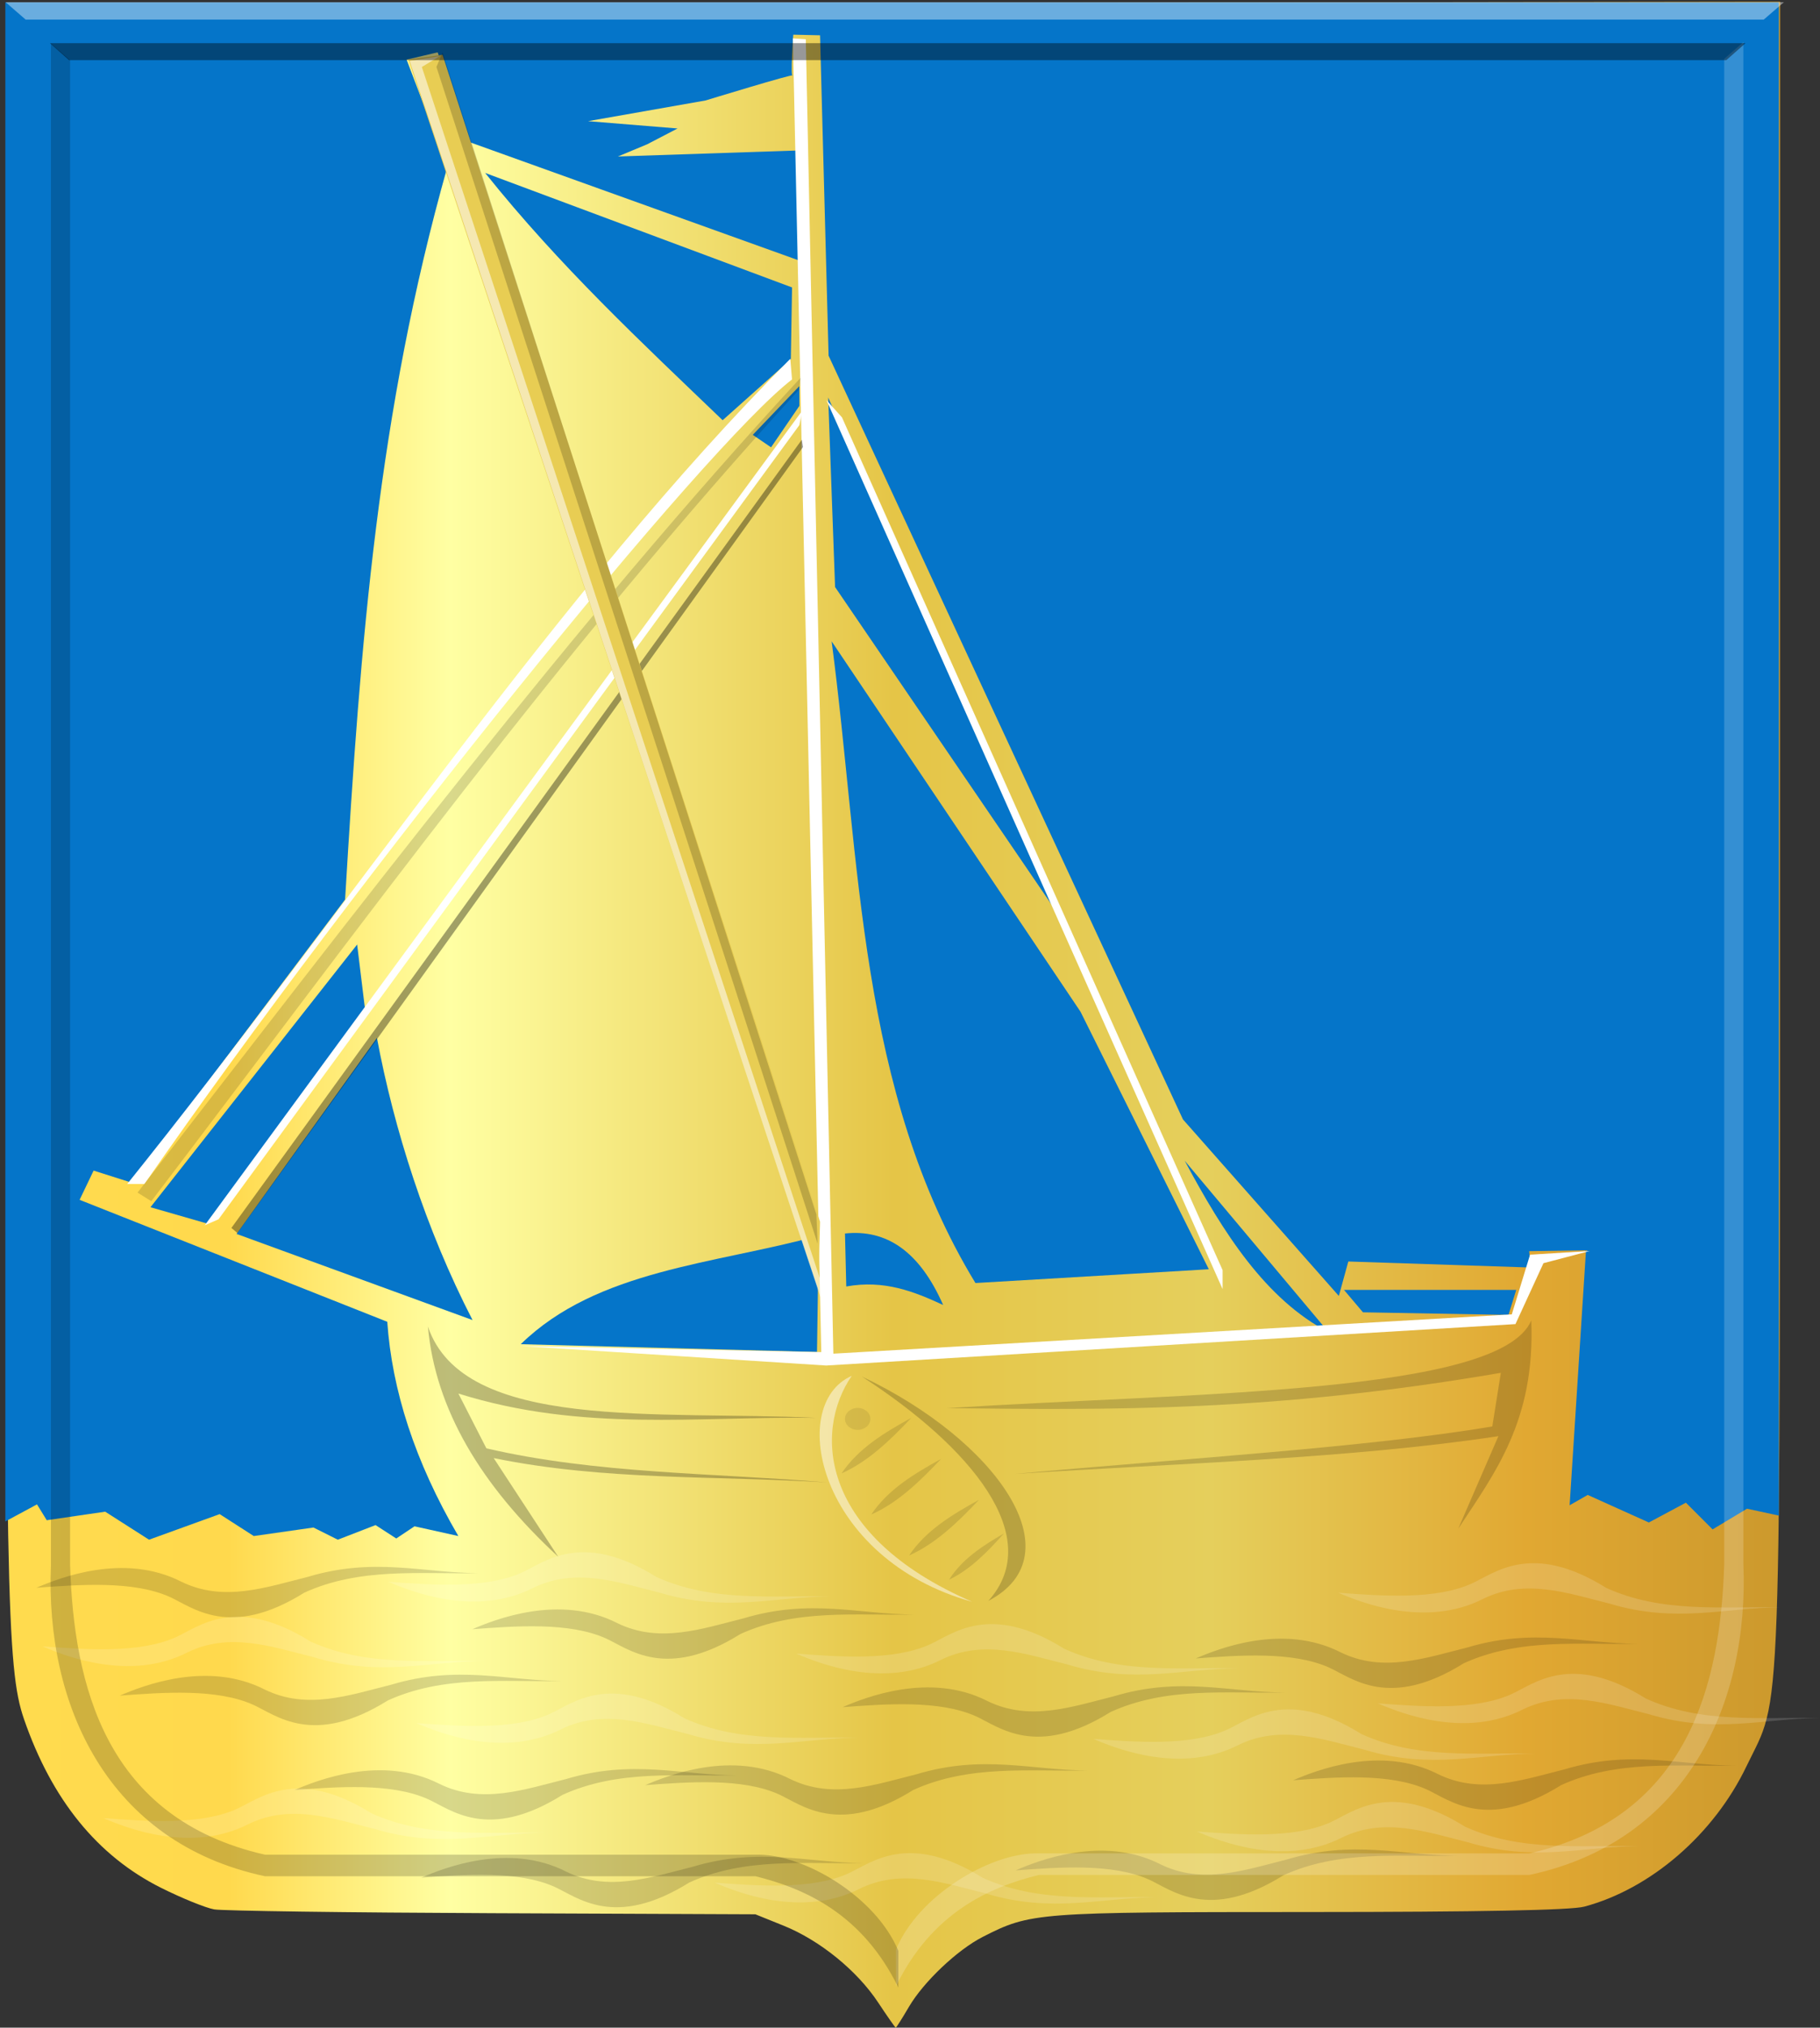 <?xml version="1.0" encoding="UTF-8" standalone="no"?>
<!-- Created with Inkscape (http://www.inkscape.org/) -->

<svg
   xmlns:dc="http://purl.org/dc/elements/1.1/"
   xmlns:cc="http://creativecommons.org/ns#"
   xmlns:rdf="http://www.w3.org/1999/02/22-rdf-syntax-ns#"
   xmlns:svg="http://www.w3.org/2000/svg"
   xmlns="http://www.w3.org/2000/svg"
   xmlns:xlink="http://www.w3.org/1999/xlink"
   xmlns:sodipodi="http://sodipodi.sourceforge.net/DTD/sodipodi-0.dtd"
   xmlns:inkscape="http://www.inkscape.org/namespaces/inkscape"
   width="377.406"
   height="420.36"
   id="svg5051"
   version="1.1"
   inkscape:version="0.48.4 r9939"
   sodipodi:docname="Nieuw document 13">
  <rect width="100%" height="100%" fill="#333333" stroke="none"/>
  <defs
     id="defs5053">
    <linearGradient
       inkscape:collect="always"
       xlink:href="#linearGradient9113-2"
       id="linearGradient4944"
       x1="3607.471"
       y1="21.224"
       x2="3975.34"
       y2="21.224"
       gradientUnits="userSpaceOnUse"
       gradientTransform="matrix(-1,0,0,1,4827.115,525.279)" />
    <linearGradient
       id="linearGradient9113-2">
      <stop
         style="stop-color:#cc992d;stop-opacity:1;"
         offset="0"
         id="stop9115-3" />
      <stop
         style="stop-color:#e1a832;stop-opacity:1;"
         offset="0.143"
         id="stop9117-8" />
      <stop
         id="stop9119-2"
         offset="0.321"
         style="stop-color:#e5cf5c;stop-opacity:1;" />
      <stop
         style="stop-color:#e5c547;stop-opacity:1;"
         offset="0.5"
         id="stop9121-6" />
      <stop
         id="stop9123-2"
         offset="0.75"
         style="stop-color:#ffffa3;stop-opacity:1;" />
      <stop
         style="stop-color:#ffd94d;stop-opacity:1;"
         offset="0.875"
         id="stop9125-7" />
      <stop
         id="stop9127-5"
         offset="1"
         style="stop-color:#ffdb4e;stop-opacity:1;" />
    </linearGradient>
    <linearGradient
       y2="21.224"
       x2="3975.34"
       y1="21.224"
       x1="3607.471"
       gradientTransform="matrix(-1,0,0,1,4127.361,445.602)"
       gradientUnits="userSpaceOnUse"
       id="linearGradient5049"
       xlink:href="#linearGradient9113-2"
       inkscape:collect="always" />
  </defs>
  <sodipodi:namedview
     id="base"
     pagecolor="#ffffff"
     bordercolor="#666666"
     borderopacity="1.0"
     inkscape:pageopacity="0.0"
     inkscape:pageshadow="2"
     inkscape:zoom="0.35"
     inkscape:cx="224.25"
     inkscape:cy="144.46664"
     inkscape:document-units="px"
     inkscape:current-layer="layer1"
     showgrid="false"
     fit-margin-top="0"
     fit-margin-left="0"
     fit-margin-right="0"
     fit-margin-bottom="0"
     inkscape:window-width="1600"
     inkscape:window-height="837"
     inkscape:window-x="-8"
     inkscape:window-y="-8"
     inkscape:window-maximized="1" />
  <g
     inkscape:label="Laag 1"
     inkscape:groupmode="layer"
     id="layer1"
     transform="translate(-150.75,-256.469)">
    <path
       style="fill:url(#linearGradient5049);fill-opacity:1"
       d="m 332.843,671.605 c -4.374,-6.618 -12.103,-12.892 -19.609,-15.92 l -5.844,-2.357 -54.5,-0.228 c -29.975,-0.126 -55.944,-0.48 -57.71,-0.788 -1.765,-0.308 -6.742,-2.327 -11.06,-4.488 -13.161,-6.587 -22.633,-18.255 -28.406,-34.991 -3.601,-10.439 -3.902,-26.577 -3.609,-193.504 l 0.284,-162 183.75,-0.253 183.75,-0.253 -0.017,171.753 c -0.019,191.168 0.431,178.644 -6.971,194.08 -6.762,14.102 -19.851,25.417 -33.646,29.088 -2.757,0.734 -21.794,1.104 -57.135,1.112 -56.623,0.013 -57.638,0.09 -67.579,5.154 -5.269,2.684 -12.275,9.322 -15.316,14.511 -1.388,2.369 -2.615,4.308 -2.727,4.308 -0.111,0 -1.756,-2.351 -3.655,-5.223 z"
       id="path10428-1-7"
       inkscape:connector-curvature="0" />
    <path
       style="fill:#0575c9;fill-opacity:1;stroke:#000000;stroke-width:1px;stroke-linecap:butt;stroke-linejoin:miter;stroke-opacity:0"
       d="m 251.355,292.322 c 15.5,19.375 32.446,35.137 49.245,51.265 l 14.142,-12.627 0.253,-14.9 z"
       id="path4691"
       inkscape:connector-curvature="0"
       sodipodi:nodetypes="ccccc" />
    <path
       style="fill:#0575c9;fill-opacity:1;stroke:#000000;stroke-width:1px;stroke-linecap:butt;stroke-linejoin:miter;stroke-opacity:0"
       d="m 306.851,346.618 9.66,-10.102 0,4.104 -5.872,8.586 z"
       id="path4693"
       inkscape:connector-curvature="0" />
    <path
       style="fill:#0575c9;fill-opacity:1;stroke:#000000;stroke-width:1px;stroke-linecap:butt;stroke-linejoin:miter;stroke-opacity:0"
       d="m 322.488,338.887 1.429,39.286 45.536,66.786 z"
       id="path4695"
       inkscape:connector-curvature="0"
       sodipodi:nodetypes="cccc" />
    <path
       style="fill:#0575c9;fill-opacity:1;stroke:#000000;stroke-width:1px;stroke-linecap:butt;stroke-linejoin:miter;stroke-opacity:0"
       d="m 323.202,389.423 51.607,76.786 26.607,53.393 -48.393,2.857 c -24.242,-39.81 -23.814,-87.444 -29.821,-133.036 z"
       id="path4697"
       inkscape:connector-curvature="0"
       sodipodi:nodetypes="ccccc" />
    <path
       style="fill:#0575c9;fill-opacity:1;stroke:#000000;stroke-width:1px;stroke-linecap:butt;stroke-linejoin:miter;stroke-opacity:0"
       d="m 325.97,512.191 0.268,10.982 c 7.897,-1.421 14.065,1.048 20.089,3.839 -4.937,-11.227 -11.85,-15.734 -20.357,-14.821 z"
       id="path4699"
       inkscape:connector-curvature="0"
       sodipodi:nodetypes="cccc" />
    <path
       style="fill:#0575c9;fill-opacity:1;stroke:#000000;stroke-width:1px;stroke-linecap:butt;stroke-linejoin:miter;stroke-opacity:0"
       d="m 258.738,535.137 c 15.87,-15.496 40.262,-16.571 61.786,-22.5 l -0.357,24.107 z"
       id="path4701"
       inkscape:connector-curvature="0"
       sodipodi:nodetypes="cccc" />
    <path
       style="fill:#0575c9;fill-opacity:1;stroke:#000000;stroke-width:1px;stroke-linecap:butt;stroke-linejoin:miter;stroke-opacity:0"
       d="m 396.416,497.102 c 8.027,15.008 16.812,28.762 29.821,35.536 z"
       id="path4703"
       inkscape:connector-curvature="0"
       sodipodi:nodetypes="ccc" />
    <path
       style="fill:#0575c9;fill-opacity:1;stroke:#000000;stroke-width:1px;stroke-linecap:butt;stroke-linejoin:miter;stroke-opacity:0"
       d="m 429.452,523.887 35.714,0 -1.607,5.179 -30.178,-0.536 z"
       id="path4705"
       inkscape:connector-curvature="0" />
    <path
       style="fill:#0575c9;fill-opacity:1;stroke:#000000;stroke-width:1px;stroke-linecap:butt;stroke-linejoin:miter;stroke-opacity:0"
       d="m 224.809,452.28 1.786,14.643 -32.857,43.214 -11.786,-3.393 z"
       id="path4707"
       inkscape:connector-curvature="0" />
    <path
       style="fill:#0575c9;fill-opacity:1;stroke:#000000;stroke-width:1px;stroke-linecap:butt;stroke-linejoin:miter;stroke-opacity:0"
       d="m 228.916,471.655 -29.107,40.625 48.929,17.857 c -9.719,-18.869 -16.293,-39.613 -19.821,-58.482 z"
       id="path4709"
       inkscape:connector-curvature="0"
       sodipodi:nodetypes="cccc" />
    <path
       style="fill:#0575c9;fill-opacity:1;stroke:#000000;stroke-width:1px;stroke-linecap:butt;stroke-linejoin:miter;stroke-opacity:0"
       d="m 245.799,574.912 -9.091,-2.02 -3.788,2.525 -4.293,-2.778 -7.829,3.03 -5.051,-2.525 -12.374,1.768 -7.071,-4.546 -14.647,5.303 -9.091,-5.808 -12.122,1.768 -2.02,-3.283 -6.566,3.536 0,-314.915 367.775,0 0,313.706 -6.607,-1.429 -7.143,4.286 -5.536,-5.536 -7.679,4.107 -12.679,-5.714 -3.75,2.143 3.393,-52.857 -11.786,0.179 0.357,3.393 -37.857,-1.25 -1.964,7.143 -32.321,-36.593 -73.489,-158.341 -1.768,-66.418 -5.556,-0.126 c 0,0 -0.631,8.965 -0.126,8.46 0.505,-0.505 -18.057,5.177 -18.057,5.177 l -24.37,4.293 18.562,1.515 -6.314,3.283 -6.061,2.525 37.881,-1.263 0.126,22.981 -68.564,-24.622 -6.819,-18.688 -6.44,1.515 8.46,22.223 c -14.396,51.033 -18.01,98.07 -21.213,151.902 l -44.194,58.715 -7.955,-2.525 -2.904,6.061 63.799,25.283 c 0.988,14.113 5.658,28.876 14.74,44.418 z"
       id="path4711"
       inkscape:connector-curvature="0"
       sodipodi:nodetypes="ccccccccccccccccccccccccccccccccccccccccccccccccc" />
    <path
       style="fill:#000000;fill-opacity:0.156;stroke:#000000;stroke-width:1px;stroke-linecap:butt;stroke-linejoin:miter;stroke-opacity:0"
       d="m 175.594,607.995 c 4.589,-1.978 18.081,-7.378 30.052,-1.263 8.755,4.282 17.509,1.181 26.264,-1.01 13.716,-4.113 23.731,-0.826 35.355,-0.758 -12.179,0.215 -24.565,-1.224 -36.113,4.041 -15.513,9.693 -23.16,3.012 -27.905,0.884 -7.6,-3.411 -18.709,-2.557 -27.653,-1.894 z"
       id="path4713"
       inkscape:connector-curvature="0"
       sodipodi:nodetypes="ccccccc" />
    <path
       style="fill:#000000;fill-opacity:0.156;stroke:#000000;stroke-width:1px;stroke-linecap:butt;stroke-linejoin:miter;stroke-opacity:0"
       d="m 211.833,627.559 c 4.589,-1.978 18.081,-7.378 30.052,-1.263 8.755,4.282 17.509,1.181 26.264,-1.01 13.716,-4.113 23.731,-0.826 35.355,-0.758 -12.179,0.215 -24.565,-1.224 -36.113,4.041 -15.513,9.693 -23.16,3.012 -27.905,0.884 -7.6,-3.411 -18.709,-2.557 -27.653,-1.894 z"
       id="path4713-8"
       inkscape:connector-curvature="0"
       sodipodi:nodetypes="ccccccc" />
    <path
       style="fill:#000000;fill-opacity:0.156;stroke:#000000;stroke-width:1px;stroke-linecap:butt;stroke-linejoin:miter;stroke-opacity:0"
       d="m 284.564,626.549 c 4.589,-1.978 18.081,-7.378 30.052,-1.263 8.755,4.282 17.509,1.181 26.264,-1.01 13.716,-4.113 23.731,-0.826 35.355,-0.758 -12.179,0.215 -24.565,-1.224 -36.113,4.041 -15.513,9.693 -23.16,3.012 -27.905,0.884 -7.6,-3.411 -18.709,-2.557 -27.653,-1.894 z"
       id="path4713-2"
       inkscape:connector-curvature="0"
       sodipodi:nodetypes="ccccccc" />
    <path
       style="fill:#000000;fill-opacity:0.156;stroke:#000000;stroke-width:1px;stroke-linecap:butt;stroke-linejoin:miter;stroke-opacity:0"
       d="m 325.475,610.386 c 4.589,-1.978 18.081,-7.378 30.052,-1.263 8.755,4.282 17.509,1.181 26.264,-1.01 13.716,-4.113 23.731,-0.826 35.355,-0.758 -12.179,0.215 -24.565,-1.224 -36.113,4.041 -15.513,9.693 -23.16,3.012 -27.905,0.884 -7.6,-3.411 -18.709,-2.557 -27.653,-1.894 z"
       id="path4713-7"
       inkscape:connector-curvature="0"
       sodipodi:nodetypes="ccccccc" />
    <path
       style="fill:#000000;fill-opacity:0.156;stroke:#000000;stroke-width:1px;stroke-linecap:butt;stroke-linejoin:miter;stroke-opacity:0"
       d="m 248.704,594.224 c 4.589,-1.978 18.081,-7.378 30.052,-1.263 8.755,4.282 17.509,1.181 26.264,-1.01 13.716,-4.113 23.731,-0.826 35.355,-0.758 -12.179,0.215 -24.565,-1.224 -36.113,4.041 -15.513,9.693 -23.16,3.012 -27.905,0.884 -7.6,-3.411 -18.709,-2.557 -27.653,-1.894 z"
       id="path4713-80"
       inkscape:connector-curvature="0"
       sodipodi:nodetypes="ccccccc" />
    <path
       style="fill:#000000;fill-opacity:0.156;stroke:#000000;stroke-width:1px;stroke-linecap:butt;stroke-linejoin:miter;stroke-opacity:0"
       d="m 398.711,600.285 c 4.589,-1.978 18.081,-7.378 30.052,-1.263 8.755,4.282 17.509,1.181 26.264,-1.01 13.716,-4.113 23.731,-0.826 35.355,-0.758 -12.179,0.215 -24.565,-1.224 -36.113,4.041 -15.513,9.693 -23.16,3.012 -27.905,0.884 -7.6,-3.411 -18.709,-2.557 -27.653,-1.894 z"
       id="path4713-20"
       inkscape:connector-curvature="0"
       sodipodi:nodetypes="ccccccc" />
    <path
       style="fill:#000000;fill-opacity:0.156;stroke:#000000;stroke-width:1px;stroke-linecap:butt;stroke-linejoin:miter;stroke-opacity:0"
       d="m 418.914,625.539 c 4.589,-1.978 18.081,-7.378 30.052,-1.263 8.755,4.282 17.509,1.181 26.264,-1.01 13.716,-4.113 23.731,-0.826 35.355,-0.758 -12.179,0.215 -24.565,-1.224 -36.113,4.041 -15.513,9.693 -23.16,3.012 -27.905,0.884 -7.6,-3.411 -18.709,-2.557 -27.653,-1.894 z"
       id="path4713-89"
       inkscape:connector-curvature="0"
       sodipodi:nodetypes="ccccccc" />
    <path
       style="fill:#000000;fill-opacity:0.156;stroke:#000000;stroke-width:1px;stroke-linecap:butt;stroke-linejoin:miter;stroke-opacity:0"
       d="m 361.336,644.227 c 4.589,-1.978 18.081,-7.378 30.052,-1.263 8.755,4.282 17.509,1.181 26.264,-1.01 13.716,-4.113 23.731,-0.826 35.355,-0.758 -12.179,0.215 -24.565,-1.224 -36.113,4.041 -15.513,9.693 -23.16,3.012 -27.905,0.884 -7.6,-3.411 -18.709,-2.557 -27.653,-1.894 z"
       id="path4713-28"
       inkscape:connector-curvature="0"
       sodipodi:nodetypes="ccccccc" />
    <path
       style="fill:#000000;fill-opacity:0.156;stroke:#000000;stroke-width:1px;stroke-linecap:butt;stroke-linejoin:miter;stroke-opacity:0"
       d="m 238.097,645.742 c 4.589,-1.978 18.081,-7.378 30.052,-1.263 8.755,4.282 17.509,1.181 26.264,-1.01 13.716,-4.113 23.731,-0.826 35.355,-0.758 -12.179,0.215 -24.565,-1.224 -36.113,4.041 -15.513,9.693 -23.16,3.012 -27.905,0.884 -7.6,-3.411 -18.709,-2.557 -27.653,-1.894 z"
       id="path4713-205"
       inkscape:connector-curvature="0"
       sodipodi:nodetypes="ccccccc" />
    <path
       style="fill:#000000;fill-opacity:0.156;stroke:#000000;stroke-width:1px;stroke-linecap:butt;stroke-linejoin:miter;stroke-opacity:0"
       d="m 158.295,585.638 c 4.589,-1.978 18.081,-7.378 30.052,-1.263 8.755,4.282 17.509,1.181 26.264,-1.01 13.716,-4.113 23.731,-0.826 35.355,-0.758 -12.179,0.215 -24.565,-1.224 -36.113,4.041 -15.513,9.693 -23.16,3.012 -27.905,0.884 -7.6,-3.411 -18.709,-2.557 -27.653,-1.894 z"
       id="path4713-5"
       inkscape:connector-curvature="0"
       sodipodi:nodetypes="ccccccc" />
    <path
       style="fill:#ffffff;fill-opacity:0.156;stroke:#000000;stroke-width:1px;stroke-linecap:butt;stroke-linejoin:miter;stroke-opacity:0"
       d="m 237.087,613.685 c 4.589,1.978 18.081,7.378 30.052,1.263 8.755,-4.282 17.509,-1.181 26.264,1.01 13.716,4.113 23.731,0.826 35.355,0.758 -12.179,-0.215 -24.565,1.224 -36.113,-4.041 -15.513,-9.693 -23.16,-3.012 -27.905,-0.884 -7.6,3.411 -18.709,2.557 -27.653,1.894 z"
       id="path4713-27"
       inkscape:connector-curvature="0"
       sodipodi:nodetypes="ccccccc" />
    <path
       style="fill:#ffffff;fill-opacity:0.156;stroke:#000000;stroke-width:1px;stroke-linecap:butt;stroke-linejoin:miter;stroke-opacity:0"
       d="m 159.558,597.775 c 4.589,1.978 18.081,7.378 30.052,1.263 8.755,-4.282 17.509,-1.181 26.264,1.01 13.716,4.113 23.731,0.826 35.355,0.758 -12.179,-0.215 -24.565,1.224 -36.113,-4.041 -15.513,-9.693 -23.16,-3.012 -27.905,-0.884 -7.6,3.411 -18.709,2.557 -27.653,1.894 z"
       id="path4713-27-6"
       inkscape:connector-curvature="0"
       sodipodi:nodetypes="ccccccc" />
    <path
       style="fill:#ffffff;fill-opacity:0.156;stroke:#000000;stroke-width:1px;stroke-linecap:butt;stroke-linejoin:miter;stroke-opacity:0"
       d="m 231.278,584.39 c 4.589,1.978 18.081,7.378 30.052,1.263 8.755,-4.282 17.509,-1.181 26.264,1.01 13.716,4.113 23.731,0.826 35.355,0.758 -12.179,-0.215 -24.565,1.224 -36.113,-4.041 -15.513,-9.693 -23.16,-3.012 -27.905,-0.884 -7.6,3.411 -18.709,2.557 -27.653,1.894 z"
       id="path4713-27-7"
       inkscape:connector-curvature="0"
       sodipodi:nodetypes="ccccccc" />
    <path
       style="fill:#ffffff;fill-opacity:0.156;stroke:#000000;stroke-width:1px;stroke-linecap:butt;stroke-linejoin:miter;stroke-opacity:0"
       d="m 172.185,633.383 c 4.589,1.978 18.081,7.378 30.052,1.263 8.755,-4.282 17.509,-1.181 26.264,1.01 13.716,4.113 23.731,0.826 35.355,0.758 -12.179,-0.215 -24.565,1.224 -36.113,-4.041 -15.513,-9.693 -23.16,-3.012 -27.905,-0.884 -7.6,3.411 -18.709,2.557 -27.653,1.894 z"
       id="path4713-27-8"
       inkscape:connector-curvature="0"
       sodipodi:nodetypes="ccccccc" />
    <path
       style="fill:#ffffff;fill-opacity:0.156;stroke:#000000;stroke-width:1px;stroke-linecap:butt;stroke-linejoin:miter;stroke-opacity:0"
       d="m 298.959,646.767 c 4.589,1.978 18.081,7.378 30.052,1.263 8.755,-4.282 17.509,-1.181 26.264,1.01 13.716,4.113 23.731,0.826 35.355,0.758 -12.179,-0.215 -24.565,1.224 -36.113,-4.041 -15.513,-9.693 -23.16,-3.012 -27.905,-0.884 -7.6,3.411 -18.709,2.557 -27.653,1.894 z"
       id="path4713-27-78"
       inkscape:connector-curvature="0"
       sodipodi:nodetypes="ccccccc" />
    <path
       style="fill:#ffffff;fill-opacity:0.156;stroke:#000000;stroke-width:1px;stroke-linecap:butt;stroke-linejoin:miter;stroke-opacity:0"
       d="m 315.879,599.29 c 4.589,1.978 18.081,7.378 30.052,1.263 8.755,-4.282 17.509,-1.181 26.264,1.01 13.716,4.113 23.731,0.826 35.355,0.758 -12.179,-0.215 -24.565,1.224 -36.113,-4.041 -15.513,-9.693 -23.16,-3.012 -27.905,-0.884 -7.6,3.411 -18.709,2.557 -27.653,1.894 z"
       id="path4713-27-1"
       inkscape:connector-curvature="0"
       sodipodi:nodetypes="ccccccc" />
    <path
       style="fill:#ffffff;fill-opacity:0.156;stroke:#000000;stroke-width:1px;stroke-linecap:butt;stroke-linejoin:miter;stroke-opacity:0"
       d="m 377.498,616.968 c 4.589,1.978 18.081,7.378 30.052,1.263 8.755,-4.282 17.509,-1.181 26.264,1.01 13.716,4.113 23.731,0.826 35.355,0.758 -12.179,-0.215 -24.565,1.224 -36.113,-4.041 -15.513,-9.693 -23.16,-3.012 -27.905,-0.884 -7.6,3.411 -18.709,2.557 -27.653,1.894 z"
       id="path4713-27-60"
       inkscape:connector-curvature="0"
       sodipodi:nodetypes="ccccccc" />
    <path
       style="fill:#ffffff;fill-opacity:0.156;stroke:#000000;stroke-width:1px;stroke-linecap:butt;stroke-linejoin:miter;stroke-opacity:0"
       d="m 398.964,636.161 c 4.589,1.978 18.081,7.378 30.052,1.263 8.755,-4.282 17.509,-1.181 26.264,1.01 13.716,4.113 23.731,0.826 35.355,0.758 -12.179,-0.215 -24.565,1.224 -36.113,-4.041 -15.513,-9.693 -23.16,-3.012 -27.905,-0.884 -7.6,3.411 -18.709,2.557 -27.653,1.894 z"
       id="path4713-27-9"
       inkscape:connector-curvature="0"
       sodipodi:nodetypes="ccccccc" />
    <path
       style="fill:#ffffff;fill-opacity:0.156;stroke:#000000;stroke-width:1px;stroke-linecap:butt;stroke-linejoin:miter;stroke-opacity:0"
       d="m 436.473,609.6 c 4.589,1.978 18.081,7.378 30.052,1.263 8.755,-4.282 17.509,-1.181 26.264,1.01 13.716,4.113 23.731,0.826 35.355,0.758 -12.179,-0.215 -24.565,1.224 -36.113,-4.041 -15.513,-9.693 -23.16,-3.012 -27.905,-0.884 -7.6,3.411 -18.709,2.557 -27.653,1.894 z"
       id="path4713-27-5"
       inkscape:connector-curvature="0"
       sodipodi:nodetypes="ccccccc" />
    <path
       style="fill:#ffffff;fill-opacity:0.156;stroke:#000000;stroke-width:1px;stroke-linecap:butt;stroke-linejoin:miter;stroke-opacity:0"
       d="m 428.258,586.663 c 4.589,1.978 18.081,7.378 30.052,1.263 8.755,-4.282 17.509,-1.181 26.264,1.01 13.716,4.113 23.731,0.826 35.355,0.758 -12.179,-0.215 -24.565,1.224 -36.113,-4.041 -15.513,-9.693 -23.16,-3.012 -27.905,-0.884 -7.6,3.411 -18.709,2.557 -27.653,1.894 z"
       id="path4713-27-89"
       inkscape:connector-curvature="0"
       sodipodi:nodetypes="ccccccc" />
    <path
       style="fill:#000000;fill-opacity:0.259;stroke:#000000;stroke-width:1px;stroke-linecap:butt;stroke-linejoin:miter;stroke-opacity:0"
       d="m 239.486,531.476 c 1.527,17.128 11.019,32.959 27.022,47.73 l -13.385,-20.456 c 23.065,4.72 46.13,3.616 69.196,5.051 -23.673,-1.981 -47.942,-1.774 -70.711,-7.071 l -5.808,-11.364 c 25.773,8.088 49.705,4.664 74.246,5.051 -32.762,-1.587 -73.145,2.924 -80.56,-18.94 z"
       id="path4870"
       inkscape:connector-curvature="0"
       sodipodi:nodetypes="cccccccc" />
    <path
       style="fill:#ffffff;fill-opacity:0.486;stroke:#000000;stroke-width:1px;stroke-linecap:butt;stroke-linejoin:miter;stroke-opacity:0"
       d="m 327.369,541.704 c -13.624,5.964 -6.83,38.026 25.001,46.846 -31.703,-13.714 -32.943,-35.279 -25.001,-46.846 z"
       id="path4874"
       inkscape:connector-curvature="0"
       sodipodi:nodetypes="ccc" />
    <path
       style="fill:#000000;fill-opacity:0.198;stroke:#000000;stroke-width:1px;stroke-linecap:butt;stroke-linejoin:miter;stroke-opacity:0"
       d="m 329.452,541.834 c 27.853,13.159 44.613,36.922 26.25,46.518 11.893,-13.228 -3.615,-31.89 -26.25,-46.518 z"
       id="path4876"
       inkscape:connector-curvature="0"
       sodipodi:nodetypes="ccc" />
    <path
       style="fill:#000000;fill-opacity:0.118;stroke:#000000;stroke-width:1px;stroke-linecap:butt;stroke-linejoin:miter;stroke-opacity:0"
       d="m 325.256,561.923 c 5.4,-2.393 10.006,-6.77 14.464,-11.518 -5.584,3.077 -10.988,6.333 -14.464,11.518 z"
       id="path4878"
       inkscape:connector-curvature="0"
       sodipodi:nodetypes="ccc" />
    <path
       style="fill:#000000;fill-opacity:0.118;stroke:#000000;stroke-width:1px;stroke-linecap:butt;stroke-linejoin:miter;stroke-opacity:0"
       d="m 331.416,570.45 c 5.4,-2.393 10.006,-6.77 14.464,-11.518 -5.584,3.077 -10.988,6.333 -14.464,11.518 z"
       id="path4878-0"
       inkscape:connector-curvature="0"
       sodipodi:nodetypes="ccc" />
    <path
       style="fill:#000000;fill-opacity:0.118;stroke:#000000;stroke-width:1px;stroke-linecap:butt;stroke-linejoin:miter;stroke-opacity:0"
       d="m 339.273,578.932 c 5.4,-2.393 10.006,-6.77 14.464,-11.518 -5.584,3.077 -10.988,6.333 -14.464,11.518 z"
       id="path4878-00"
       inkscape:connector-curvature="0"
       sodipodi:nodetypes="ccc" />
    <path
       style="fill:#000000;fill-opacity:0.118;stroke:#000000;stroke-width:0.807px;stroke-linecap:butt;stroke-linejoin:miter;stroke-opacity:0"
       d="m 347.57,583.939 c 4.238,-1.988 7.854,-5.624 11.353,-9.568 -4.383,2.556 -8.625,5.261 -11.353,9.568 z"
       id="path4878-7"
       inkscape:connector-curvature="0"
       sodipodi:nodetypes="ccc" />
    <path
       sodipodi:type="arc"
       style="opacity:0.706;fill:#000000;fill-opacity:0.118;stroke:#000000;stroke-width:2.7;stroke-miterlimit:4;stroke-opacity:0;stroke-dasharray:none"
       id="path4912"
       sodipodi:cx="3621.116"
       sodipodi:cy="-193.00447"
       sodipodi:rx="2.6339285"
       sodipodi:ry="2.2767856"
       d="m 3623.75,-193.004 c 0,1.257 -1.179,2.277 -2.634,2.277 -1.455,0 -2.634,-1.019 -2.634,-2.277 0,-1.257 1.179,-2.277 2.634,-2.277 1.455,0 2.634,1.019 2.634,2.277 z"
       transform="translate(-3292.512,743.633)" />
    <path
       style="fill:#000000;fill-opacity:0.175;stroke:#000000;stroke-width:1px;stroke-linecap:butt;stroke-linejoin:miter;stroke-opacity:0"
       d="m 347.067,548.396 c 50.817,-3.235 114.787,-2.9 121.218,-18.183 0.836,20.735 -7.52,31.569 -15.152,43.184 l 8.334,-19.193 c -30.845,4.669 -66.341,5.617 -100.258,7.829 34.084,-3.128 73.395,-5.509 98.995,-9.849 l 1.768,-11.112 c -47.544,8.163 -81.149,7.696 -114.905,7.324 z"
       id="path4914"
       inkscape:connector-curvature="0"
       sodipodi:nodetypes="cccccccc" />
    <path
       style="fill:#ffffff;stroke:#000000;stroke-width:1px;stroke-linecap:butt;stroke-linejoin:miter;stroke-opacity:0"
       d="m 258.679,535.517 62.377,1.263 -5.89,-272.356 2.679,0.179 5.714,272.5 140.686,-8.151 3.788,-12.374 12.374,-0.758 -9.597,2.525 -5.808,12.627 -142.937,8.586 z"
       id="path4920"
       inkscape:connector-curvature="0" />
    <path
       style="fill:#ffffff;stroke:#000000;stroke-width:1px;stroke-linecap:butt;stroke-linejoin:miter;stroke-opacity:0"
       d="m 177.131,501.923 c 45.829,-57.045 89.816,-123.302 137.5,-171.071 l 0.357,4.286 c -17.976,13.785 -89.026,101.548 -134.286,166.786 z"
       id="path4922"
       inkscape:connector-curvature="0"
       sodipodi:nodetypes="ccccc" />
    <path
       style="fill:#000000;fill-opacity:0.151;stroke:#000000;stroke-width:1px;stroke-linecap:butt;stroke-linejoin:miter;stroke-opacity:0"
       d="m 182.131,505.495 c 43.171,-56.753 84.793,-114.17 134.286,-168.214 l 0.357,-2.5 c -47.143,51.073 -92.187,110.54 -137.5,168.929 z"
       id="path4924"
       inkscape:connector-curvature="0"
       sodipodi:nodetypes="ccccc" />
    <path
       style="fill:#ffffff;stroke:#000000;stroke-width:1px;stroke-linecap:butt;stroke-linejoin:miter;stroke-opacity:0"
       d="M 193.202,510.495 317.131,341.566 l -0.62,3.032 -120.451,164.647 z"
       id="path4926"
       inkscape:connector-curvature="0" />
    <path
       style="fill:#000000;fill-opacity:0.368;stroke:#000000;stroke-width:1px;stroke-linecap:butt;stroke-linejoin:miter;stroke-opacity:0"
       d="m 199.988,512.102 117.28,-162.958 -0.253,-1.515 -118.278,163.402 z"
       id="path4928"
       inkscape:connector-curvature="0" />
    <path
       style="fill:#ffffff;stroke:#000000;stroke-width:1px;stroke-linecap:butt;stroke-linejoin:miter;stroke-opacity:0"
       d="m 322.131,339.423 82.143,184.286 0,-3.929 -78.929,-176.786 z"
       id="path4930"
       inkscape:connector-curvature="0" />
    <path
       style="fill:#e8cd53;fill-opacity:1;stroke:#000000;stroke-width:1px;stroke-linecap:butt;stroke-linejoin:miter;stroke-opacity:0"
       d="m 235.445,268.836 84.979,254.969 0.379,-14.047 -78.287,-241.932 z"
       id="path4932"
       inkscape:connector-curvature="0"
       sodipodi:nodetypes="ccccc" />
    <path
       style="fill:#ffffff;fill-opacity:0.547;stroke:#000000;stroke-width:1px;stroke-linecap:butt;stroke-linejoin:miter;stroke-opacity:0"
       d="m 235.698,269.089 85.863,258.347 -0.253,-4.293 -83.085,-252.791 3.788,-2.273 z"
       id="path4934"
       inkscape:connector-curvature="0" />
    <path
       style="fill:#000000;fill-opacity:0.189;stroke:#000000;stroke-width:1px;stroke-linecap:butt;stroke-linejoin:miter;stroke-opacity:0"
       d="m 242.516,267.321 -1.263,3.03 79.045,243.952 -0.253,-6.061 z"
       id="path4936"
       inkscape:connector-curvature="0" />
    <path
       style="fill:#ffffff;fill-opacity:0.406;stroke:#000000;stroke-width:0.867px;stroke-linecap:butt;stroke-linejoin:miter;stroke-opacity:0"
       d="m 151.906,256.925 4.161,3.607 360.421,0 4.186,-3.607 z"
       id="path7559-1-8-8"
       inkscape:connector-curvature="0" />
    <path
       style="fill:#ffffff;fill-opacity:0.189;stroke:#000000;stroke-width:0.828px;stroke-linecap:butt;stroke-linejoin:miter;stroke-opacity:0"
       d="m 512.265,265.205 -3.966,3.454 0,311.997 c -0.786,24.97 -7.361,52.522 -40.408,60.044 l -102.533,0 c -9.449,0.113 -24.102,8.65 -28.813,19.928 l 0,7.62 c 7.489,-15.379 19.571,-20.599 29.642,-23.082 l 101.705,0 c 32.663,-6.955 45.583,-35.572 44.374,-64.511 z"
       id="path7539-8-3-5-1-6"
       inkscape:connector-curvature="0"
       sodipodi:nodetypes="ccccccccccc" />
    <path
       style="fill:#000000;fill-opacity:0.406;stroke:#000000;stroke-width:0.837px;stroke-linecap:butt;stroke-linejoin:miter;stroke-opacity:0"
       d="m 161.095,265.412 3.967,3.527 343.664,0 3.992,-3.527 z"
       id="path7559-4-2-3-4"
       inkscape:connector-curvature="0" />
    <path
       style="fill:#000000;fill-opacity:0.189;stroke:#000000;stroke-width:0.828px;stroke-linecap:butt;stroke-linejoin:miter;stroke-opacity:0"
       d="m 161.318,265.475 3.965,3.454 0,311.997 c 0.786,24.97 7.361,52.522 40.408,60.044 l 102.533,0 c 9.449,0.113 24.102,8.65 28.813,19.928 l 0,7.62 c -7.489,-15.379 -19.571,-20.599 -29.642,-23.082 l -101.705,0 c -32.663,-6.955 -45.582,-35.572 -44.374,-64.511 z"
       id="path7539-8-3-4-4-6-6"
       inkscape:connector-curvature="0"
       sodipodi:nodetypes="ccccccccccc" />
  </g>
</svg>
